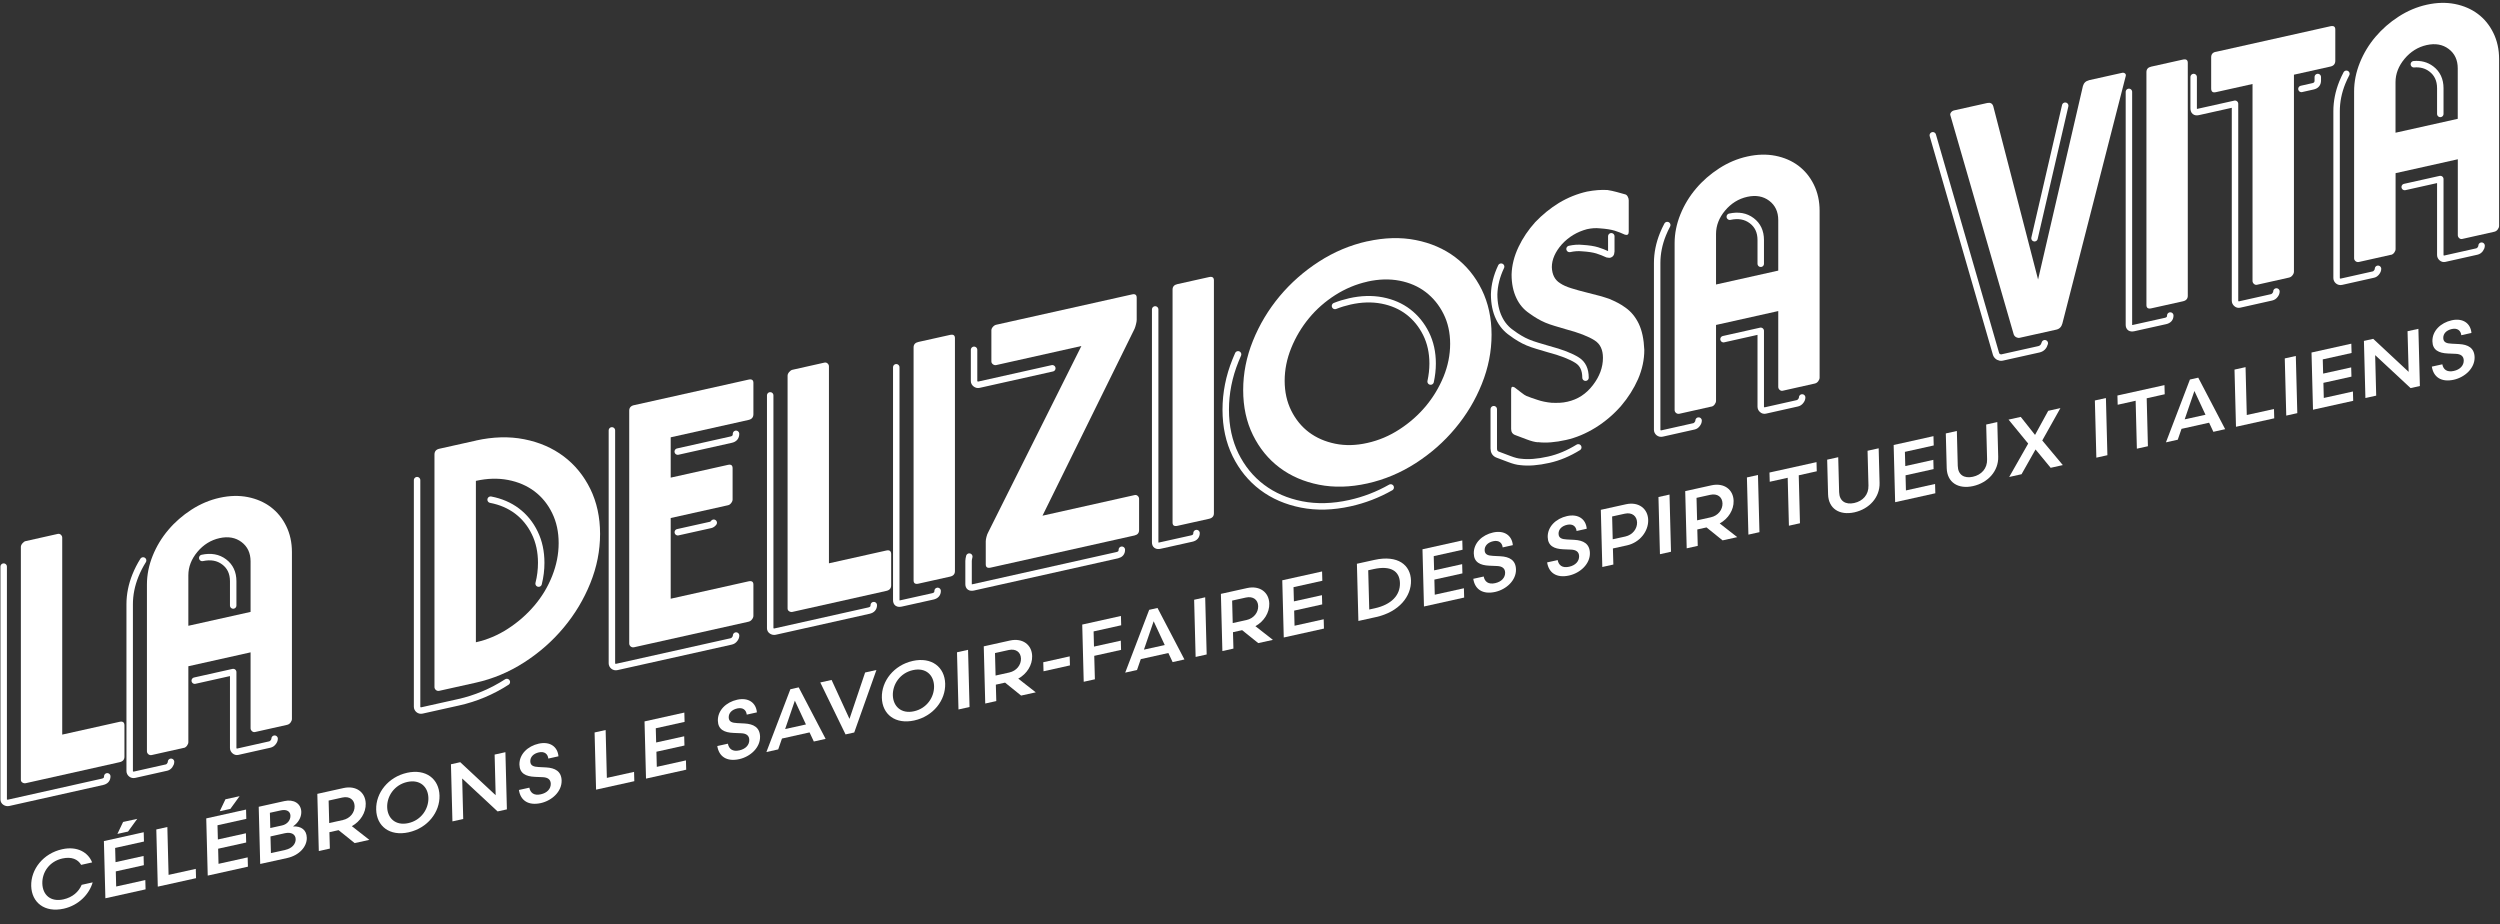 <?xml version="1.0" encoding="UTF-8"?>
<svg id="Layer_2" data-name="Layer 2" xmlns="http://www.w3.org/2000/svg" viewBox="0 0 386.91 143.03">
  <rect x="0" y="0" width="386.91" height="143.03" fill="#333333" stroke="none"/>
  <defs>
    <style>
      .cls-1 {
        fill: none;
        stroke: #fff;
        stroke-linecap: round;
        stroke-linejoin: round;
      }

      .cls-2 {
        fill: #fff;
        stroke-width: 0px;
      }
    </style>
  </defs>
  <g id="Layer_1-2" data-name="Layer 1-2">
    <path class="cls-2" d="m3.99,83.74l4.95-1.11c.18-.04.34,0,.48.13.14.13.21.28.21.45v30.48l8.88-1.98c.5-.11.75.08.75.57v4.83c0,.45-.25.74-.75.85l-14.53,3.25c-.18.04-.35,0-.51-.1s-.24-.24-.24-.42v-36.05c0-.17.08-.36.24-.55s.33-.31.51-.35h.01Z"/>
    <path class="cls-2" d="m28.45,115.74l-4.95,1.11c-.21.05-.39,0-.54-.12-.14-.12-.22-.28-.22-.45v-25.82c0-1.5.3-2.99.89-4.45s1.4-2.8,2.42-4c1.02-1.21,2.22-2.25,3.58-3.13s2.82-1.5,4.36-1.84,3-.38,4.36-.11,2.55.79,3.55,1.54c1,.76,1.8,1.73,2.39,2.93s.89,2.55.89,4.05v25.82c0,.17-.07.36-.21.55s-.32.31-.54.36l-4.95,1.11c-.18.04-.34,0-.48-.13-.14-.12-.22-.28-.22-.45v-11.75l-9.63,2.15v11.75c0,.17-.07.36-.21.55s-.31.3-.48.34h0Zm10.33-21.04v-7.82c0-1.29-.47-2.29-1.4-2.99s-2.06-.9-3.39-.61c-1.36.3-2.51,1.02-3.44,2.13-.93,1.12-1.4,2.32-1.4,3.62v7.82l9.63-2.15Z"/>
    <path class="cls-2" d="m73.65,68.18c2.65-.59,5.15-.66,7.48-.2,2.33.46,4.37,1.34,6.11,2.65,1.74,1.31,3.11,2.99,4.12,5.04,1,2.05,1.51,4.37,1.51,6.96s-.5,5.13-1.51,7.63-2.38,4.79-4.12,6.87c-1.74,2.09-3.78,3.88-6.11,5.38s-4.83,2.55-7.48,3.14l-5.65,1.26c-.21.05-.39,0-.54-.12-.14-.13-.22-.28-.22-.45v-35.99c0-.49.25-.79.75-.9l5.65-1.26h.01Zm0,31.22c1.76-.39,3.42-1.09,4.98-2.11,1.56-1.01,2.92-2.21,4.09-3.59s2.08-2.9,2.74-4.57c.66-1.67,1-3.36,1-5.08s-.33-3.26-1-4.63c-.66-1.37-1.58-2.5-2.74-3.38-1.17-.88-2.53-1.46-4.09-1.76s-3.22-.25-4.98.14c0,0,0,24.98,0,24.98Z"/>
    <path class="cls-2" d="m98.15,62.7l17.7-3.95c.5-.11.75.06.75.51v4.83c0,.49-.25.79-.75.9l-12.05,2.69v6.24l8.88-1.98c.46-.1.7.07.7.53v4.83c0,.18-.07.36-.22.55-.14.19-.3.3-.48.34l-8.88,1.98v12.49l12.05-2.69c.5-.11.75.06.75.51v4.83c0,.17-.07.36-.22.55-.14.19-.32.31-.54.36l-17.7,3.95c-.21.05-.39,0-.54-.12-.14-.12-.22-.28-.22-.45v-36.05c0-.45.25-.74.75-.85h.02Z"/>
    <path class="cls-2" d="m122.64,57.23l4.95-1.11c.18-.04.34,0,.49.13.14.13.21.28.21.45v30.48l8.88-1.98c.5-.11.75.08.75.57v4.83c0,.45-.25.74-.75.85l-14.53,3.25c-.18.04-.35,0-.51-.1s-.24-.24-.24-.42v-36.05c0-.17.08-.36.24-.55.16-.19.33-.31.51-.35h0Z"/>
    <path class="cls-2" d="m141.39,89.82v-36.05c0-.46.25-.74.75-.85l4.9-1.09c.5-.11.75.06.75.51v36.05c0,.45-.25.74-.75.85l-4.9,1.09c-.5.11-.75-.06-.75-.51Z"/>
    <path class="cls-2" d="m161.34,79.81l14.26-3.19c.18-.04.34,0,.48.13s.21.28.21.45v4.83c0,.45-.23.73-.7.84l-22.28,4.98c-.5.11-.75-.06-.75-.51v-3.57c0-.17.04-.4.11-.68s.16-.52.27-.71l14.42-28.83-13.18,2.95c-.18.04-.35,0-.51-.12-.16-.12-.24-.27-.24-.44v-4.83c0-.17.08-.35.24-.53s.33-.28.51-.32l21.04-4.7c.47-.1.7.07.7.53v3.41c0,.18-.04.4-.11.68s-.14.51-.22.7l-14.26,28.95v-.02Z"/>
    <path class="cls-2" d="m181.47,80.87v-36.05c0-.46.25-.74.75-.85l4.9-1.09c.5-.11.75.06.75.51v36.05c0,.45-.25.74-.75.85l-4.9,1.09c-.5.11-.75-.06-.75-.51Z"/>
    <path class="cls-2" d="m211.62,37.35c2.65-.59,5.15-.66,7.48-.2s4.37,1.34,6.11,2.65,3.11,2.99,4.12,5.04c1,2.05,1.51,4.37,1.51,6.96s-.5,5.13-1.51,7.63c-1,2.5-2.38,4.79-4.12,6.87-1.74,2.09-3.78,3.88-6.11,5.38s-4.83,2.55-7.48,3.14c-2.66.59-5.15.66-7.48.2-2.33-.46-4.37-1.34-6.11-2.65-1.74-1.31-3.11-2.99-4.12-5.04s-1.51-4.37-1.51-6.96.5-5.13,1.51-7.63,2.38-4.79,4.12-6.88c1.74-2.08,3.78-3.88,6.11-5.38s4.82-2.55,7.48-3.14h0Zm0,6.24c-1.76.39-3.42,1.09-4.98,2.08-1.56,1-2.92,2.19-4.06,3.58-1.15,1.39-2.06,2.93-2.74,4.6-.68,1.67-1.02,3.37-1.02,5.08s.34,3.25,1.02,4.62c.68,1.37,1.6,2.49,2.74,3.35,1.15.86,2.5,1.45,4.06,1.77s3.22.28,4.98-.12c1.76-.39,3.42-1.09,4.98-2.11,1.56-1.01,2.91-2.21,4.06-3.58,1.15-1.38,2.06-2.9,2.75-4.57.68-1.67,1.02-3.37,1.02-5.08s-.34-3.26-1.02-4.62c-.68-1.37-1.6-2.49-2.75-3.38-1.15-.88-2.5-1.47-4.06-1.77s-3.22-.25-4.98.14h0Z"/>
    <path class="cls-2" d="m238.02,68.45c-.47-.03-1.05-.18-1.75-.45-.7-.26-1.28-.48-1.75-.66-.43-.15-.65-.47-.65-.96v-6.09c0-.42.18-.53.54-.33.29.22.62.47,1,.77s.65.48.83.55c.5.2,1.08.41,1.72.61.61.21,1.34.37,2.21.45.39.02.8,0,1.21,0,.41-.02.82-.08,1.21-.17,1.58-.35,2.89-1.2,3.93-2.56,1.04-1.35,1.56-2.76,1.56-4.23,0-1.26-.43-2.16-1.29-2.7-.97-.62-2.46-1.2-4.47-1.73-.61-.18-1.18-.35-1.72-.51-.54-.16-1.02-.33-1.45-.51-.43-.18-.85-.4-1.26-.64-.41-.24-.82-.51-1.21-.8-.86-.58-1.53-1.36-1.99-2.34-.5-1.04-.75-2.26-.75-3.66.04-1.41.39-2.83,1.08-4.28.65-1.37,1.51-2.64,2.58-3.83,1.11-1.16,2.33-2.15,3.66-2.97,1.4-.84,2.85-1.42,4.36-1.76,1.15-.22,2.21-.3,3.17-.24.47.07.94.18,1.43.31.48.14.91.25,1.26.35.18.03.32.15.43.35.11.2.16.39.16.57v4.88c0,.42-.2.57-.59.45-.5-.24-1.03-.44-1.59-.62-.56-.17-1.32-.29-2.29-.36-.65-.07-1.31-.02-1.99.13-1.54.41-2.83,1.19-3.88,2.33-1.04,1.18-1.56,2.36-1.56,3.55.04,1.15.46,1.98,1.29,2.49.43.29,1,.55,1.72.77.72.23,1.56.46,2.53.7.68.16,1.3.32,1.86.48s1.05.31,1.48.46c.43.18.86.38,1.29.6s.84.48,1.24.77c.86.61,1.54,1.44,2.04,2.48s.79,2.39.86,4.06c0,1.5-.32,3.01-.97,4.52-.65,1.47-1.53,2.86-2.64,4.16-1.15,1.31-2.46,2.42-3.93,3.34-1.51.93-3.03,1.57-4.57,1.91-1.69.38-3.14.49-4.36.34v.02Z"/>
    <path class="cls-2" d="m264.88,62.92l-4.95,1.11c-.21.05-.39,0-.54-.12-.14-.12-.22-.28-.22-.45v-25.82c0-1.5.3-2.99.89-4.45.59-1.46,1.4-2.8,2.42-4,1.02-1.21,2.22-2.25,3.58-3.13,1.36-.88,2.82-1.5,4.36-1.84s3-.38,4.36-.11c1.36.27,2.55.79,3.55,1.54,1,.76,1.8,1.73,2.39,2.93s.89,2.55.89,4.05v25.82c0,.17-.07.36-.21.55s-.32.31-.54.36l-4.95,1.11c-.18.04-.34,0-.48-.13-.14-.12-.22-.28-.22-.45v-11.75l-9.63,2.15v11.75c0,.17-.07.36-.21.55-.14.19-.31.3-.49.34h0Zm10.33-21.04v-7.82c0-1.29-.47-2.29-1.4-2.99-.93-.7-2.06-.9-3.39-.61-1.36.3-2.51,1.02-3.44,2.13-.93,1.11-1.4,2.32-1.4,3.62v7.82s9.63-2.15,9.63-2.15Z"/>
    <path class="cls-2" d="m323.26,12.42l5.17-1.15c.18-.04.33,0,.46.11.12.11.15.26.08.46l-9.79,38.23c-.14.52-.45.83-.91.94l-5.7,1.27c-.18.04-.36,0-.54-.09-.18-.1-.31-.25-.38-.44l-9.79-33.86c-.07-.16-.04-.32.08-.49.13-.17.3-.28.51-.32l5.11-1.14c.47-.1.77.06.92.48l6.94,26.84,6.94-29.94c.14-.49.45-.78.92-.89h-.02Z"/>
    <path class="cls-2" d="m332.19,47.2V11.16c0-.46.25-.74.75-.85l4.9-1.09c.5-.11.75.06.75.51v36.05c0,.45-.25.74-.75.85l-4.9,1.09c-.5.11-.75-.06-.75-.51h0Z"/>
    <path class="cls-2" d="m342.91,8.03l17.76-3.97c.5-.11.75.06.75.51v4.83c0,.49-.25.79-.75.9l-5.65,1.26v30.49c0,.17-.07.36-.22.55-.14.19-.32.31-.54.36l-4.95,1.11c-.18.04-.34,0-.48-.13-.14-.12-.22-.28-.22-.45V13l-5.7,1.27c-.46.1-.7-.09-.7-.58v-4.83c0-.45.23-.74.7-.84h0Z"/>
    <path class="cls-2" d="m370.04,39.43l-4.95,1.11c-.21.05-.39,0-.54-.12-.14-.12-.22-.27-.22-.45V14.15c0-1.5.3-2.99.89-4.45s1.4-2.8,2.42-4,2.21-2.25,3.58-3.13c1.36-.88,2.82-1.5,4.36-1.84,1.54-.34,3-.38,4.36-.11,1.36.27,2.55.79,3.55,1.54,1,.75,1.8,1.73,2.39,2.93.59,1.2.89,2.55.89,4.05v25.82c0,.17-.07.36-.21.55-.14.19-.32.31-.54.36l-4.95,1.11c-.18.04-.34,0-.48-.13s-.21-.28-.21-.45v-11.75l-9.63,2.15v11.75c0,.17-.07.36-.21.55-.14.19-.31.3-.49.34h0Zm10.33-21.04v-7.82c0-1.29-.47-2.29-1.4-2.99s-2.06-.9-3.39-.61c-1.36.3-2.51,1.02-3.44,2.13-.93,1.12-1.4,2.32-1.4,3.62v7.82s9.63-2.15,9.63-2.15Z"/>
    <path class="cls-1" d="m16.6,120.15c0,.45-.25.74-.75.85l-14.53,3.25c-.18.04-.35,0-.51-.1s-.24-.24-.24-.42v-36.04"/>
    <path class="cls-1" d="m26.47,117.9c0,.18-.07.36-.21.55s-.31.3-.48.34l-4.95,1.11c-.22.05-.4,0-.54-.12-.14-.12-.22-.27-.22-.45v-25.81c0-1.5.3-2.99.89-4.45.33-.82.73-1.6,1.19-2.33m20.35,27.58c0,.18-.07.36-.22.55-.14.19-.32.31-.54.36l-4.95,1.11c-.18.04-.34,0-.48-.13-.14-.12-.22-.27-.22-.45v-11.75l-5.95,1.33m5.95-11.63v-3.76c0-1.29-.47-2.29-1.4-2.99s-2.06-.9-3.39-.61"/>
    <path class="cls-1" d="m78.44,105.55c-2.33,1.5-4.82,2.55-7.48,3.14l-5.65,1.26c-.22.05-.4,0-.54-.12s-.22-.27-.22-.45v-35.07m18.81,16.01c.27-1.07.4-2.14.4-3.22,0-1.71-.33-3.26-1-4.63-.66-1.37-1.58-2.5-2.74-3.38-1.17-.88-2.53-1.46-4.09-1.76"/>
    <path class="cls-1" d="m113.92,98.36c0,.18-.07.36-.22.55-.14.19-.32.31-.54.36l-17.7,3.95c-.21.05-.39,0-.54-.12-.14-.12-.22-.27-.22-.45v-36.04m15.76,14.29c-.14.19-.31.3-.48.34l-5.08,1.13m9.01-15.23c0,.49-.25.79-.75.9l-8.27,1.85"/>
    <path class="cls-1" d="m135.23,93.65c0,.45-.25.74-.75.85l-14.53,3.25c-.18.04-.35,0-.51-.1s-.24-.24-.24-.42v-36.04"/>
    <path class="cls-1" d="m145.11,91.45c0,.45-.25.74-.75.85l-4.9,1.09c-.5.11-.75-.06-.75-.51v-36.04"/>
    <path class="cls-1" d="m162.86,57l-11.36,2.54c-.18.04-.35,0-.51-.12-.16-.12-.24-.27-.24-.45v-4.83m22.87,30.94c0,.45-.23.73-.7.84l-22.27,4.98c-.5.11-.75-.06-.75-.51v-3.57c0-.17.04-.4.11-.68"/>
    <path class="cls-1" d="m185.18,82.5c0,.45-.25.74-.75.85l-4.9,1.09c-.5.11-.75-.06-.75-.51v-36.04"/>
    <path class="cls-1" d="m215.23,75.44c-1.99,1.13-4.09,1.94-6.31,2.43-2.65.59-5.15.66-7.48.2-2.33-.46-4.37-1.34-6.11-2.65-1.74-1.31-3.11-2.99-4.12-5.04-1-2.05-1.51-4.37-1.51-6.96s.5-5.13,1.51-7.63c.13-.32.26-.64.4-.95m29.8,4.21c.2-.92.31-1.85.31-2.79,0-1.71-.34-3.25-1.02-4.62-.68-1.37-1.6-2.49-2.74-3.37-1.15-.88-2.5-1.47-4.06-1.77s-3.22-.25-4.98.14c-.79.18-1.56.41-2.31.71"/>
    <path class="cls-1" d="m245.38,58.45c0-1.26-.43-2.16-1.29-2.7-.97-.62-2.46-1.2-4.47-1.73-.61-.18-1.18-.35-1.72-.51-.54-.16-1.02-.33-1.45-.51-.43-.18-.85-.39-1.26-.64-.41-.24-.82-.51-1.21-.81-.86-.58-1.52-1.35-1.99-2.34-.5-1.04-.75-2.26-.75-3.66.04-1.41.39-2.83,1.08-4.28m11.94,27.97c-1.51.93-3.03,1.57-4.57,1.91-1.69.38-3.14.49-4.36.34-.47-.03-1.05-.18-1.75-.45-.7-.26-1.28-.48-1.75-.66-.43-.15-.65-.47-.65-.96v-6.09m18.19-26.76v2.35c0,.42-.2.57-.59.45-.5-.24-1.03-.44-1.59-.62-.56-.17-1.32-.29-2.29-.35-.65-.07-1.31-.02-1.99.13"/>
    <path class="cls-1" d="m262.88,65.09c0,.18-.07.36-.22.55-.14.19-.31.3-.48.34l-4.95,1.11c-.21.05-.39,0-.54-.12-.14-.12-.22-.27-.22-.45v-25.81c0-1.5.3-2.99.89-4.45.2-.49.42-.97.67-1.43m20.88,26.68c0,.18-.07.36-.22.55-.14.19-.32.31-.54.36l-4.95,1.11c-.18.04-.34,0-.48-.13-.14-.12-.22-.27-.22-.45v-11.75l-5.76,1.29m5.76-11.67v-3.68c0-1.29-.47-2.29-1.4-2.99s-2.06-.9-3.39-.61"/>
    <path class="cls-1" d="m316.46,53.12c-.14.52-.45.83-.92.94l-5.7,1.27c-.18.04-.36,0-.54-.09-.18-.1-.31-.25-.38-.44l-9.79-33.86m15.74,15.93l4.75-20.51"/>
    <path class="cls-1" d="m335.88,48.83c0,.45-.25.74-.75.85l-4.9,1.09c-.5.11-.75-.06-.75-.51V14.22"/>
    <path class="cls-1" d="m352.31,45.11c0,.18-.07.36-.22.55-.14.19-.32.31-.54.36l-4.95,1.11c-.18.04-.34,0-.48-.13-.14-.12-.22-.27-.22-.45v-30.49l-5.7,1.27c-.46.1-.7-.09-.7-.58v-4.83m19.21,0v.54c0,.49-.25.79-.75.9l-1.78.4"/>
    <path class="cls-1" d="m368.03,41.6c0,.18-.07.36-.22.55s-.3.3-.48.34l-4.95,1.11c-.21.05-.39,0-.54-.12-.14-.12-.22-.27-.22-.45v-25.81c0-1.5.3-2.99.89-4.45.19-.46.4-.92.63-1.35m20.92,26.6c0,.18-.07.36-.21.55-.14.19-.32.31-.54.36l-4.95,1.11c-.18.04-.34,0-.48-.13s-.21-.27-.21-.45v-11.75l-5.51,1.23m5.51-11.31v-3.98c0-1.29-.47-2.29-1.4-2.99-.76-.57-1.66-.81-2.69-.72"/>
  </g>
  <g>
    <path class="cls-2" d="m14.26,133.47l-1.7.38c-.51-.87-1.48-1.3-2.9-.99-1.99.44-3.15,2.1-3.11,3.87.05,1.77,1.28,2.9,3.27,2.46,1.42-.32,2.36-1.17,2.82-2.25l1.7-.38c-.51,1.8-2.14,3.55-4.47,4.07-2.97.66-4.97-.96-5.04-3.51s1.83-5.04,4.8-5.69c2.33-.52,4.03.5,4.63,2.05Z"/>
    <path class="cls-2" d="m16.07,130.17l6.17-1.37.04,1.44-4.46.99.06,2.2,4.34-.96.04,1.43-4.34.96.06,2.34,4.51-1,.04,1.44-6.22,1.38-.23-8.85Zm3.73-1.47l-1.63.36.88-1.85,2.19-.48-1.43,1.97Z"/>
    <path class="cls-2" d="m24.19,128.37l1.71-.38.19,7.41,4.21-.93.04,1.44-5.92,1.31-.23-8.85Z"/>
    <path class="cls-2" d="m31.91,126.66l6.17-1.37.04,1.44-4.46.99.06,2.2,4.34-.96.04,1.43-4.34.96.06,2.34,4.51-1,.04,1.44-6.22,1.38-.23-8.85Zm3.73-1.47l-1.63.36.88-1.85,2.19-.48-1.43,1.97Z"/>
    <path class="cls-2" d="m45.34,127.9c1.3-.06,2.11.55,2.14,1.75.04,1.38-1.17,2.73-3.03,3.14l-4.18.92-.23-8.85,3.97-.88c1.42-.32,2.58.34,2.62,1.67.02.88-.51,1.73-1.28,2.24Zm-3.51.25l1.82-.4c.82-.18,1.32-.83,1.3-1.51-.02-.67-.6-1.01-1.44-.83l-1.74.38.06,2.35Zm2.33,3.38c1.02-.22,1.62-.91,1.6-1.66-.02-.76-.69-1.13-1.66-.92l-2.24.5.07,2.58,2.23-.49Z"/>
    <path class="cls-2" d="m52.39,128.48l-1.41.31.07,2.54-1.71.38-.23-8.85,4.06-.9c1.96-.43,3.39.66,3.43,2.41.04,1.39-.82,2.76-2.15,3.49l2.71,2.12-2.27.5-2.49-2Zm.68-1.57c1.13-.25,1.84-1.18,1.81-2.16-.03-.97-.77-1.57-1.9-1.32l-2.12.47.09,3.48,2.12-.47Z"/>
    <path class="cls-2" d="m62.99,119.6c2.94-.65,4.96.95,5.03,3.52.07,2.57-1.84,5.04-4.78,5.69-2.93.65-4.96-.94-5.02-3.52-.07-2.57,1.86-5.04,4.78-5.69Zm-3.07,5.31c.04,1.7,1.28,2.92,3.27,2.48,2-.44,3.15-2.2,3.11-3.89-.04-1.71-1.27-2.92-3.27-2.48-1.99.44-3.15,2.19-3.11,3.89Z"/>
    <path class="cls-2" d="m69.79,118.28l1.44-.32,5.48,5.11-.16-6.29,1.67-.37.23,8.85-1.44.32-5.48-5.1.16,6.27-1.67.37-.23-8.85Z"/>
    <path class="cls-2" d="m81.92,121.89c.15.81.72,1.28,1.78,1.04.96-.21,1.56-.84,1.54-1.64-.02-.67-.48-.98-1.25-1.01l-1.19-.05c-1.43-.06-2.37-.53-2.41-1.88-.04-1.62,1.28-2.88,2.99-3.26,1.78-.39,2.93.51,3.05,1.96l-1.57.35c-.08-.71-.59-1.15-1.46-.96-.86.19-1.35.73-1.33,1.4.02.68.54.83,1.3.87l1.16.06c1.38.08,2.35.6,2.39,2.03.04,1.69-1.48,3.1-3.22,3.49-1.95.43-3.15-.42-3.39-2.03l1.63-.36Z"/>
    <path class="cls-2" d="m92.02,113.36l1.71-.38.19,7.41,4.21-.93.04,1.44-5.92,1.31-.23-8.85Z"/>
    <path class="cls-2" d="m99.74,111.65l6.17-1.37.04,1.44-4.46.99.06,2.2,4.34-.96.04,1.43-4.34.96.06,2.34,4.51-1,.04,1.44-6.22,1.38-.23-8.85Z"/>
    <path class="cls-2" d="m112.65,115.09c.15.81.72,1.28,1.78,1.04.96-.21,1.56-.84,1.53-1.64-.02-.67-.48-.98-1.25-1.01l-1.2-.05c-1.43-.06-2.37-.53-2.41-1.88-.04-1.62,1.28-2.88,2.99-3.26,1.78-.39,2.93.51,3.05,1.96l-1.57.35c-.08-.71-.59-1.15-1.46-.96-.86.19-1.35.73-1.33,1.4.02.68.54.83,1.3.87l1.16.06c1.38.08,2.35.6,2.39,2.03.04,1.69-1.48,3.1-3.22,3.49-1.95.43-3.15-.42-3.4-2.03l1.63-.36Z"/>
    <path class="cls-2" d="m127.78,114.35l-1.83.41-.66-1.41-4.27.95-.58,1.68-1.83.41,3.71-9.72,1.29-.29,4.17,7.98Zm-4.77-5.9l-1.5,4.38,3.22-.71-1.71-3.67Z"/>
    <path class="cls-2" d="m132.22,113.36l-1.36.3-3.91-8.04,1.75-.39,2.77,6.03,2.42-7.18,1.75-.39-3.43,9.66Z"/>
    <path class="cls-2" d="m141.25,102.29c2.94-.65,4.96.95,5.03,3.52.07,2.57-1.84,5.04-4.78,5.69-2.93.65-4.96-.94-5.02-3.52-.07-2.57,1.86-5.04,4.78-5.69Zm-3.07,5.31c.04,1.7,1.28,2.92,3.27,2.48,2-.44,3.15-2.2,3.11-3.89-.04-1.71-1.27-2.92-3.27-2.48-1.99.44-3.15,2.19-3.11,3.89Z"/>
    <path class="cls-2" d="m148.11,100.95l1.71-.38.23,8.85-1.71.38-.23-8.85Z"/>
    <path class="cls-2" d="m155.53,105.65l-1.41.31.07,2.54-1.71.38-.23-8.85,4.06-.9c1.96-.43,3.39.66,3.43,2.41.04,1.39-.82,2.76-2.15,3.49l2.71,2.12-2.27.5-2.49-2.01Zm.67-1.57c1.13-.25,1.84-1.18,1.81-2.16-.03-.97-.77-1.57-1.9-1.32l-2.12.47.09,3.48,2.12-.47Z"/>
    <path class="cls-2" d="m161.46,102.49l4.09-.91.04,1.4-4.09.91-.04-1.4Z"/>
    <path class="cls-2" d="m167.72,105.51l-.23-8.85,5.99-1.33.04,1.44-4.27.95.06,2.35,4.15-.92.04,1.43-4.15.92.1,3.63-1.71.38Z"/>
    <path class="cls-2" d="m183.31,102.06l-1.83.41-.66-1.41-4.27.95-.58,1.68-1.83.41,3.71-9.72,1.29-.29,4.17,7.98Zm-4.77-5.9l-1.5,4.38,3.22-.71-1.71-3.67Z"/>
    <path class="cls-2" d="m184.81,92.82l1.71-.38.23,8.85-1.71.38-.23-8.85Z"/>
    <path class="cls-2" d="m192.23,97.53l-1.41.31.07,2.54-1.71.38-.23-8.85,4.06-.9c1.96-.43,3.39.66,3.43,2.41.04,1.39-.82,2.76-2.15,3.49l2.71,2.12-2.27.5-2.49-2Zm.68-1.57c1.13-.25,1.84-1.18,1.81-2.16-.03-.97-.77-1.57-1.91-1.32l-2.12.47.09,3.48,2.12-.47Z"/>
    <path class="cls-2" d="m198.44,89.81l6.17-1.37.04,1.44-4.46.99.06,2.2,4.34-.96.04,1.43-4.34.96.06,2.34,4.51-1,.04,1.44-6.22,1.38-.23-8.85Z"/>
    <path class="cls-2" d="m210.23,96.1l-.23-8.85,2.72-.6c3.63-.8,5.59.8,5.65,3.2.06,2.4-1.8,4.85-5.42,5.65l-2.71.6Zm1.68-1.77l.86-.19c2.58-.57,3.94-2.03,3.89-3.91-.05-1.88-1.46-2.73-4.05-2.16l-.86.19.16,6.07Z"/>
    <path class="cls-2" d="m220.14,85.01l6.17-1.37.04,1.44-4.46.99.06,2.2,4.34-.96.04,1.43-4.34.96.06,2.34,4.51-1,.04,1.44-6.22,1.38-.23-8.85Z"/>
    <path class="cls-2" d="m229.62,89.21c.15.81.72,1.28,1.78,1.04.96-.21,1.56-.84,1.54-1.64-.02-.67-.48-.98-1.25-1.01l-1.19-.05c-1.43-.06-2.38-.53-2.41-1.88-.04-1.62,1.28-2.88,2.99-3.26,1.78-.39,2.93.51,3.05,1.96l-1.57.35c-.08-.71-.59-1.15-1.46-.96-.86.19-1.35.73-1.33,1.4.02.68.54.83,1.3.87l1.16.06c1.38.08,2.35.6,2.39,2.03.04,1.69-1.48,3.1-3.22,3.49-1.95.43-3.15-.42-3.39-2.03l1.63-.36Z"/>
    <path class="cls-2" d="m241.07,86.67c.15.81.72,1.28,1.78,1.04.96-.21,1.56-.84,1.54-1.64-.02-.67-.48-.98-1.25-1.01l-1.2-.05c-1.43-.06-2.37-.53-2.41-1.88-.04-1.62,1.28-2.88,2.99-3.26,1.78-.39,2.93.51,3.05,1.96l-1.57.35c-.08-.71-.59-1.15-1.46-.96-.86.19-1.35.73-1.33,1.4.02.68.54.83,1.3.87l1.16.06c1.38.08,2.35.6,2.39,2.03.04,1.69-1.48,3.1-3.22,3.49-1.95.43-3.15-.42-3.4-2.03l1.63-.36Z"/>
    <path class="cls-2" d="m249.62,84.88l.07,2.49-1.71.38-.23-8.85,3.9-.86c1.96-.43,3.39.69,3.43,2.43.05,1.75-1.3,3.49-3.27,3.93l-2.19.48Zm1.93-1.85c1.13-.25,1.84-1.21,1.81-2.18s-.77-1.6-1.9-1.35l-1.96.43.09,3.53,1.96-.43Z"/>
    <path class="cls-2" d="m256.67,76.92l1.71-.38.23,8.85-1.71.38-.23-8.85Z"/>
    <path class="cls-2" d="m264.09,81.63l-1.41.31.07,2.54-1.71.38-.23-8.85,4.06-.9c1.96-.43,3.39.66,3.43,2.41.04,1.39-.82,2.76-2.15,3.49l2.71,2.12-2.27.5-2.49-2.01Zm.68-1.57c1.13-.25,1.84-1.18,1.81-2.16-.03-.97-.77-1.57-1.9-1.32l-2.12.47.09,3.48,2.12-.47Z"/>
    <path class="cls-2" d="m270.36,73.89l1.71-.38.23,8.85-1.71.38-.23-8.85Z"/>
    <path class="cls-2" d="m281.16,72.94l-2.78.62.19,7.42-1.71.38-.19-7.42-2.78.62-.04-1.43,7.28-1.61.04,1.43Z"/>
    <path class="cls-2" d="m289.04,69.76l1.71-.38.14,5.36c.06,2.21-1.57,4.03-3.89,4.55-2.32.51-4.02-.57-4.08-2.79l-.14-5.36,1.71-.38.14,5.4c.04,1.4.99,1.98,2.33,1.69s2.25-1.29,2.21-2.69l-.14-5.4Z"/>
    <path class="cls-2" d="m293.06,68.87l6.17-1.37.04,1.44-4.46.99.06,2.2,4.34-.96.04,1.43-4.34.96.06,2.34,4.51-1,.04,1.44-6.22,1.38-.23-8.85Z"/>
    <path class="cls-2" d="m307.4,65.7l1.71-.38.14,5.36c.06,2.21-1.57,4.03-3.89,4.55-2.32.51-4.02-.57-4.08-2.79l-.14-5.36,1.71-.38.14,5.4c.04,1.4.99,1.98,2.33,1.69s2.25-1.29,2.21-2.69l-.14-5.4Z"/>
    <path class="cls-2" d="m312.83,73.4l-1.88.42,2.94-5.17-3.04-3.71,1.89-.42,2.21,2.79,2.04-3.73,1.89-.42-2.81,5.01,3.18,3.81-1.88.42-2.34-2.84-2.17,3.84Z"/>
    <path class="cls-2" d="m324.21,61.98l1.71-.38.23,8.85-1.71.38-.23-8.85Z"/>
    <path class="cls-2" d="m335.01,61.02l-2.78.62.19,7.42-1.71.38-.19-7.42-2.78.62-.04-1.43,7.28-1.61.04,1.43Z"/>
    <path class="cls-2" d="m344.38,66.42l-1.83.41-.66-1.41-4.27.95-.58,1.68-1.83.41,3.71-9.72,1.29-.29,4.17,7.98Zm-4.77-5.9l-1.5,4.38,3.22-.71-1.71-3.67Z"/>
    <path class="cls-2" d="m345.82,57.2l1.71-.38.19,7.41,4.21-.93.04,1.44-5.92,1.31-.23-8.85Z"/>
    <path class="cls-2" d="m353.6,55.47l1.71-.38.23,8.85-1.71.38-.23-8.85Z"/>
    <path class="cls-2" d="m357.73,54.56l6.17-1.37.04,1.44-4.46.99.06,2.2,4.34-.96.04,1.43-4.34.96.06,2.34,4.51-1,.04,1.44-6.22,1.38-.23-8.85Z"/>
    <path class="cls-2" d="m365.85,52.76l1.44-.32,5.48,5.11-.17-6.29,1.68-.37.23,8.85-1.44.32-5.48-5.1.16,6.27-1.67.37-.23-8.85Z"/>
    <path class="cls-2" d="m377.98,56.37c.15.81.72,1.28,1.78,1.04.96-.21,1.56-.84,1.54-1.64-.02-.67-.48-.98-1.25-1.01l-1.19-.05c-1.43-.06-2.38-.53-2.41-1.88-.04-1.62,1.28-2.88,2.99-3.26,1.78-.39,2.93.51,3.05,1.96l-1.57.35c-.08-.71-.59-1.15-1.46-.96-.86.19-1.35.73-1.33,1.4.02.68.54.84,1.3.87l1.16.06c1.38.08,2.35.6,2.39,2.03.04,1.69-1.48,3.1-3.22,3.49-1.95.43-3.15-.42-3.4-2.03l1.64-.36Z"/>
  </g>
</svg>
